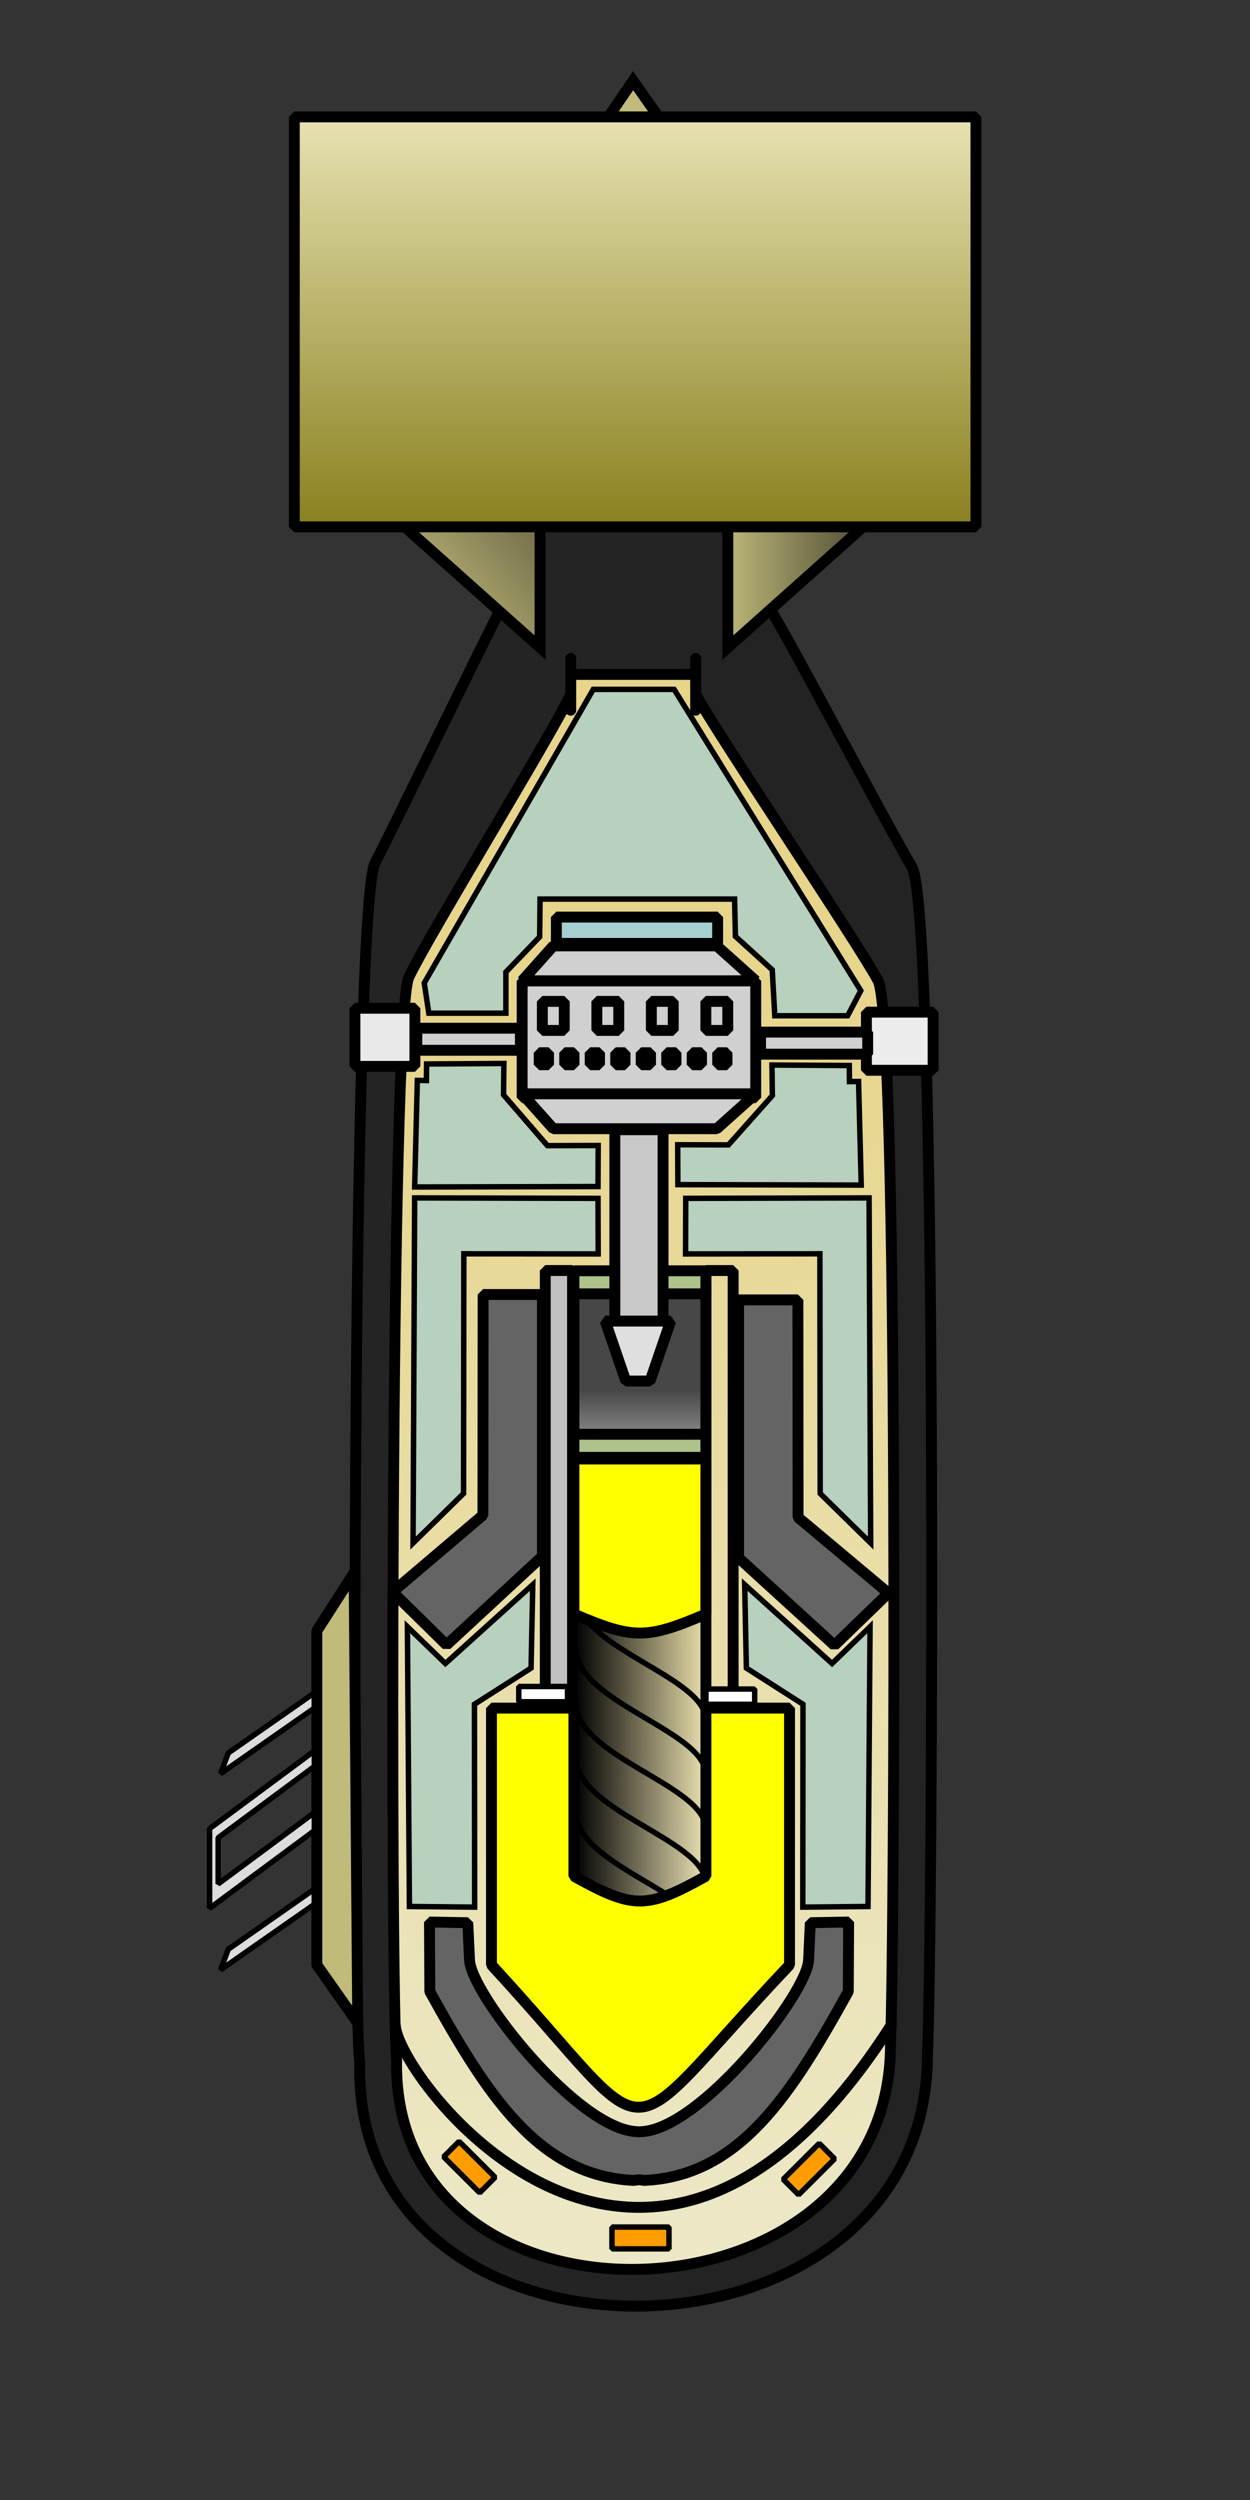 <?xml version="1.0" encoding="UTF-8" standalone="no"?>
<!-- Created with Inkscape (http://www.inkscape.org/) -->
<svg
   xmlns:svg="http://www.w3.org/2000/svg"
   xmlns="http://www.w3.org/2000/svg"
   xmlns:xlink="http://www.w3.org/1999/xlink"
   version="1.0"
   width="100%"
   height="100%"
   viewBox="0 0 300 600"
   id="svg8131">
  <rect x="0" y="0" width="300" height="600" fill="#333333" stroke="none"/>
  <defs
     id="defs3">
    <linearGradient
       id="linearGradient8270">
      <stop
         style="stop-color:#c1c1c1;stop-opacity:1"
         offset="0"
         id="stop8272" />
      <stop
         style="stop-color:#c1c1c1;stop-opacity:0"
         offset="1"
         id="stop8274" />
    </linearGradient>
    <linearGradient
       id="linearGradient5220">
      <stop
         style="stop-color:#e8e3b3;stop-opacity:1"
         offset="0"
         id="stop5222" />
      <stop
         style="stop-color:#897f1d;stop-opacity:1"
         offset="1"
         id="stop5224" />
    </linearGradient>
    <linearGradient
       id="linearGradient28504">
      <stop
         style="stop-color:black;stop-opacity:1"
         offset="0"
         id="stop28506" />
      <stop
         style="stop-color:black;stop-opacity:0"
         offset="1"
         id="stop28508" />
    </linearGradient>
    <linearGradient
       id="linearGradient23114">
      <stop
         style="stop-color:#474747;stop-opacity:1"
         offset="0"
         id="stop23116" />
      <stop
         style="stop-color:white;stop-opacity:1"
         offset="1"
         id="stop23118" />
    </linearGradient>
    <linearGradient
       id="linearGradient15253">
      <stop
         style="stop-color:black;stop-opacity:0.258"
         offset="0"
         id="stop15255" />
      <stop
         style="stop-color:black;stop-opacity:0.361"
         offset="1"
         id="stop15257" />
    </linearGradient>
    <linearGradient
       id="linearGradient12177">
      <stop
         style="stop-color:#e7d58c;stop-opacity:1"
         offset="0"
         id="stop12179" />
      <stop
         style="stop-color:#edebd0;stop-opacity:1"
         offset="0.5"
         id="stop12185" />
      <stop
         style="stop-color:#fffddb;stop-opacity:1"
         offset="1"
         id="stop12181" />
    </linearGradient>
    <linearGradient
       id="linearGradient9831">
      <stop
         style="stop-color:#c0ba7b;stop-opacity:1"
         offset="0"
         id="stop9833" />
      <stop
         style="stop-color:black;stop-opacity:1"
         offset="1"
         id="stop9835" />
    </linearGradient>
    <linearGradient
       x1="-109.265"
       y1="477.281"
       x2="11.735"
       y2="1462.861"
       id="linearGradient15350"
       xlink:href="#linearGradient12177"
       gradientUnits="userSpaceOnUse"
       gradientTransform="matrix(0,-1.844,0.542,0,33.255,428.912)" />
    <linearGradient
       x1="93.894"
       y1="421.804"
       x2="292.076"
       y2="421.804"
       id="linearGradient15360"
       xlink:href="#linearGradient15253"
       gradientUnits="userSpaceOnUse"
       gradientTransform="matrix(0,-1.838,0.544,0,33.255,428.912)" />
    <linearGradient
       x1="-39.351"
       y1="1144.829"
       x2="-39.392"
       y2="1136.33"
       id="linearGradient30072"
       xlink:href="#linearGradient23114"
       gradientUnits="userSpaceOnUse"
       gradientTransform="scale(2.88,0.347)" />
    <linearGradient
       x1="-39.351"
       y1="1144.829"
       x2="-39.392"
       y2="1136.33"
       id="linearGradient30080"
       xlink:href="#linearGradient23114"
       gradientUnits="userSpaceOnUse"
       gradientTransform="scale(2.88,0.347)" />
    <radialGradient
       cx="-51.196"
       cy="103.678"
       r="88.808"
       fx="-51.196"
       fy="103.678"
       id="radialGradient8278"
       xlink:href="#linearGradient8270"
       gradientUnits="userSpaceOnUse"
       gradientTransform="matrix(0.293,0,0,3.413,-428.912,33.255)" />
    <linearGradient
       x1="-37.093"
       y1="293.762"
       x2="-37.093"
       y2="315.519"
       id="linearGradient8280"
       xlink:href="#linearGradient23114"
       gradientUnits="userSpaceOnUse"
       gradientTransform="matrix(0.935,0,0,1.069,-428.912,33.255)" />
    <linearGradient
       x1="79.304"
       y1="-327.26"
       x2="156.53"
       y2="-327.26"
       id="linearGradient3153"
       xlink:href="#linearGradient5220"
       gradientUnits="userSpaceOnUse"
       gradientTransform="translate(33.255,428.911)" />
    <linearGradient
       x1="343.273"
       y1="158.619"
       x2="387.985"
       y2="158.619"
       id="linearGradient3161"
       xlink:href="#linearGradient9831"
       gradientUnits="userSpaceOnUse"
       gradientTransform="matrix(0,-1,1,0,33.255,428.911)" />
    <linearGradient
       x1="285.629"
       y1="169.345"
       x2="337.324"
       y2="126.613"
       id="linearGradient3173"
       xlink:href="#linearGradient9831"
       gradientUnits="userSpaceOnUse"
       gradientTransform="matrix(0,-1,1,0,33.255,428.911)" />
    <linearGradient
       x1="316.21"
       y1="379.966"
       x2="340.25"
       y2="379.966"
       id="linearGradient3177"
       xlink:href="#linearGradient28504"
       gradientUnits="userSpaceOnUse"
       gradientTransform="translate(-428.911,33.255)" />
  </defs>
  <g
     transform="matrix(0,1.308,-1.308,0,285.387,-120.485)"
     id="layer1">
    <path
       d="M 131.7,76.574 C 131.7,93.24 131.7,109.907 131.7,126.574 C 155.902,126.574 180.104,126.574 204.306,126.574 C 212.636,130.841 242.144,145.109 250.474,149.376 C 258.805,153.644 459.237,153.625 470.593,152.179 C 531.075,153.607 529.724,48.002 469.013,48.002 C 447.333,47.05 259.264,46.098 251.197,50.86 C 243.13,55.621 212.373,71.812 204.306,76.574 C 180.104,76.574 155.902,76.574 131.7,76.574 z "
       style="fill:url(#linearGradient15360);fill-opacity:1;fill-rule:evenodd;stroke:black;stroke-width:2;stroke-linecap:butt;stroke-linejoin:miter;stroke-miterlimit:4;stroke-opacity:1"
       id="path9877" />
    <path
       d="M 106.918,102.025 L 114.709,96.535 L 114.709,107.34 L 106.918,102.025 z "
       style="fill:#c0ba7b;fill-opacity:1;fill-rule:nonzero;stroke:black;stroke-width:2;stroke-linecap:butt;stroke-linejoin:miter;stroke-miterlimit:4;stroke-opacity:1"
       id="path12945" />
    <path
       d="M 215.863,90.541 C 215.863,103.897 215.863,100.109 215.863,113.465 M 215.863,113.465 C 237.077,113.465 198.291,113.465 219.505,113.465 C 226.807,116.884 264.1,139.746 271.402,143.166 C 278.704,146.585 460.107,146.571 470.061,145.411 C 523.077,146.556 520.464,54.789 467.248,54.789 C 448.244,54.026 279.107,53.263 272.036,57.079 C 264.964,60.894 226.576,86.725 219.505,90.541 C 198.291,90.541 237.077,90.541 215.863,90.541"
       style="fill:url(#linearGradient15350);fill-opacity:1;fill-rule:evenodd;stroke:black;stroke-width:2;stroke-linecap:butt;stroke-linejoin:miter;stroke-miterlimit:4;stroke-opacity:1"
       id="path14471" />
    <path
       d="M 380.689,153.212 L 463.312,152.545 L 452.643,160.054 L 391.357,160.054 L 380.689,153.212 z "
       style="fill:#c0ba7b;fill-opacity:1;fill-rule:nonzero;stroke:black;stroke-width:2;stroke-linecap:square;stroke-linejoin:bevel;stroke-miterlimit:4;stroke-dashoffset:0;stroke-opacity:1"
       id="rect15328" />
    <path
       d="M 172.812,41.926 L 210.935,84.639 L 173.631,84.639 L 172.812,41.926 z "
       style="fill:url(#linearGradient3161);fill-opacity:1;fill-rule:nonzero;stroke:black;stroke-width:2;stroke-linecap:butt;stroke-linejoin:miter;stroke-miterlimit:4;stroke-opacity:1"
       id="path15362" />
    <rect
       width="42.857"
       height="21.429"
       x="-122.377"
       y="272.089"
       transform="matrix(0,-1,1,0,0,0)"
       style="fill:#d0d0d0;fill-opacity:1;fill-rule:nonzero;stroke:black;stroke-width:2;stroke-linecap:square;stroke-linejoin:bevel;stroke-miterlimit:4;stroke-dashoffset:0;stroke-opacity:1"
       id="rect15366" />
    <rect
       width="29.593"
       height="4.83"
       x="-116.102"
       y="260.388"
       transform="matrix(0,-1,1,0,0,0)"
       style="fill:#a4d0d0;fill-opacity:1;fill-rule:nonzero;stroke:black;stroke-width:2;stroke-linecap:square;stroke-linejoin:bevel;stroke-miterlimit:4;stroke-dashoffset:0;stroke-opacity:1"
       id="rect16884" />
    <rect
       width="4.021"
       height="5.325"
       x="-118.673"
       y="275.855"
       transform="matrix(0,-1,1,0,0,0)"
       style="fill:#d0d0d0;fill-opacity:1;fill-rule:nonzero;stroke:black;stroke-width:2;stroke-linecap:square;stroke-linejoin:bevel;stroke-miterlimit:4;stroke-dashoffset:0;stroke-opacity:1"
       id="rect16886" />
    <rect
       width="12.239"
       height="10.665"
       x="-59.211"
       y="277.828"
       transform="matrix(0,-1,1,0,0,0)"
       style="fill:#ececec;fill-opacity:1;fill-rule:nonzero;stroke:black;stroke-width:2;stroke-linecap:square;stroke-linejoin:bevel;stroke-miterlimit:4;stroke-dashoffset:0;stroke-opacity:1"
       id="rect16896" />
    <rect
       width="19.657"
       height="4.049"
       x="-78.634"
       y="281.493"
       transform="matrix(0,-1,1,0,0,0)"
       style="fill:#d0d0d0;fill-opacity:1;fill-rule:nonzero;stroke:black;stroke-width:2;stroke-linecap:square;stroke-linejoin:bevel;stroke-miterlimit:4;stroke-dashoffset:0;stroke-opacity:1"
       id="rect16898" />
    <rect
       width="11.003"
       height="10.665"
       x="142.061"
       y="277.113"
       transform="matrix(0,1,1,0,0,0)"
       style="fill:#e9e9e9;fill-opacity:1;fill-rule:nonzero;stroke:black;stroke-width:2;stroke-linecap:square;stroke-linejoin:bevel;stroke-miterlimit:4;stroke-dashoffset:0;stroke-opacity:1"
       id="rect16900" />
    <rect
       width="19.008"
       height="4.049"
       x="122.701"
       y="280.779"
       transform="matrix(0,1,1,0,0,0)"
       style="fill:#d0d0d0;fill-opacity:1;fill-rule:nonzero;stroke:black;stroke-width:2;stroke-linecap:square;stroke-linejoin:bevel;stroke-miterlimit:4;stroke-dashoffset:0;stroke-opacity:1"
       id="rect16902" />
    <path
       d="M 292.816,122.377 L 292.816,79.52 L 299.219,86.663 L 299.219,116.663 L 292.816,122.377 z "
       style="fill:#d0d0d0;fill-opacity:1;fill-rule:nonzero;stroke:black;stroke-width:2;stroke-linecap:square;stroke-linejoin:bevel;stroke-miterlimit:4;stroke-dashoffset:0;stroke-opacity:1"
       id="rect17662" />
    <path
       d="M 272.076,122.377 L 272.076,79.52 L 265.673,86.663 L 265.673,116.663 L 272.076,122.377 z "
       style="fill:#d0d0d0;fill-opacity:1;fill-rule:nonzero;stroke:black;stroke-width:2;stroke-linecap:square;stroke-linejoin:bevel;stroke-miterlimit:4;stroke-dashoffset:0;stroke-opacity:1"
       id="path17665" />
    <rect
       width="4.021"
       height="5.325"
       x="-108.673"
       y="275.855"
       transform="matrix(0,-1,1,0,0,0)"
       style="fill:#d0d0d0;fill-opacity:1;fill-rule:nonzero;stroke:black;stroke-width:2;stroke-linecap:square;stroke-linejoin:bevel;stroke-miterlimit:4;stroke-dashoffset:0;stroke-opacity:1"
       id="rect17671" />
    <rect
       width="4.021"
       height="5.325"
       x="-98.673"
       y="275.855"
       transform="matrix(0,-1,1,0,0,0)"
       style="fill:#d0d0d0;fill-opacity:1;fill-rule:nonzero;stroke:black;stroke-width:2;stroke-linecap:square;stroke-linejoin:bevel;stroke-miterlimit:4;stroke-dashoffset:0;stroke-opacity:1"
       id="rect17673" />
    <rect
       width="4.021"
       height="5.325"
       x="-88.673"
       y="275.855"
       transform="matrix(0,-1,1,0,0,0)"
       style="fill:#d0d0d0;fill-opacity:1;fill-rule:nonzero;stroke:black;stroke-width:2;stroke-linecap:square;stroke-linejoin:bevel;stroke-miterlimit:4;stroke-dashoffset:0;stroke-opacity:1"
       id="rect17675" />
    <rect
       width="1.709"
       height="2.209"
       x="-119.248"
       y="285.27"
       transform="matrix(0,-1,1,0,0,0)"
       style="fill:#d0d0d0;fill-opacity:1;fill-rule:nonzero;stroke:black;stroke-width:2;stroke-linecap:square;stroke-linejoin:bevel;stroke-miterlimit:4;stroke-dashoffset:0;stroke-opacity:1"
       id="rect17677" />
    <rect
       width="1.709"
       height="2.209"
       x="-114.57"
       y="285.27"
       transform="matrix(0,-1,1,0,0,0)"
       style="fill:#d0d0d0;fill-opacity:1;fill-rule:nonzero;stroke:black;stroke-width:2;stroke-linecap:square;stroke-linejoin:bevel;stroke-miterlimit:4;stroke-dashoffset:0;stroke-opacity:1"
       id="rect17679" />
    <rect
       width="1.709"
       height="2.209"
       x="-109.891"
       y="285.27"
       transform="matrix(0,-1,1,0,0,0)"
       style="fill:#d0d0d0;fill-opacity:1;fill-rule:nonzero;stroke:black;stroke-width:2;stroke-linecap:square;stroke-linejoin:bevel;stroke-miterlimit:4;stroke-dashoffset:0;stroke-opacity:1"
       id="rect17681" />
    <rect
       width="1.709"
       height="2.209"
       x="-105.213"
       y="285.27"
       transform="matrix(0,-1,1,0,0,0)"
       style="fill:#d0d0d0;fill-opacity:1;fill-rule:nonzero;stroke:black;stroke-width:2;stroke-linecap:square;stroke-linejoin:bevel;stroke-miterlimit:4;stroke-dashoffset:0;stroke-opacity:1"
       id="rect17683" />
    <rect
       width="1.709"
       height="2.209"
       x="-100.535"
       y="285.27"
       transform="matrix(0,-1,1,0,0,0)"
       style="fill:#d0d0d0;fill-opacity:1;fill-rule:nonzero;stroke:black;stroke-width:2;stroke-linecap:square;stroke-linejoin:bevel;stroke-miterlimit:4;stroke-dashoffset:0;stroke-opacity:1"
       id="rect17685" />
    <rect
       width="1.709"
       height="2.209"
       x="-95.857"
       y="285.27"
       transform="matrix(0,-1,1,0,0,0)"
       style="fill:#d0d0d0;fill-opacity:1;fill-rule:nonzero;stroke:black;stroke-width:2;stroke-linecap:square;stroke-linejoin:bevel;stroke-miterlimit:4;stroke-dashoffset:0;stroke-opacity:1"
       id="rect17687" />
    <rect
       width="1.709"
       height="2.209"
       x="-91.178"
       y="285.27"
       transform="matrix(0,-1,1,0,0,0)"
       style="fill:#d0d0d0;fill-opacity:1;fill-rule:nonzero;stroke:black;stroke-width:2;stroke-linecap:square;stroke-linejoin:bevel;stroke-miterlimit:4;stroke-dashoffset:0;stroke-opacity:1"
       id="rect17689" />
    <rect
       width="1.709"
       height="2.209"
       x="-86.5"
       y="285.27"
       transform="matrix(0,-1,1,0,0,0)"
       style="fill:#d0d0d0;fill-opacity:1;fill-rule:nonzero;stroke:black;stroke-width:2;stroke-linecap:square;stroke-linejoin:bevel;stroke-miterlimit:4;stroke-dashoffset:0;stroke-opacity:1"
       id="rect17691" />
    <path
       d="M 278.018,139.507 L 278.018,125.363 L 270.474,125.363 L 264.012,119.165 L 257.079,119.097 L 257.079,83.4 L 263.924,83.247 L 270.061,76.493 L 278.489,76.022 L 278.489,62.655 L 273.886,60.243 L 218.609,94.495 L 218.609,109.332 L 272.477,140.34 L 278.018,139.507 z "
       style="fill:#b8d0be;fill-opacity:1;fill-rule:evenodd;stroke:black;stroke-width:1px;stroke-linecap:butt;stroke-linejoin:miter;stroke-opacity:1"
       id="path17697" />
    <path
       d="M 309.909,142.101 L 309.828,108.458 L 302.298,108.427 L 302.322,117.741 L 293.013,125.793 L 287.247,125.726 L 287.341,139.909 L 290.374,139.944 L 290.358,141.612 L 309.909,142.101 z "
       style="fill:#b8d0be;fill-opacity:1;fill-rule:evenodd;stroke:black;stroke-width:1px;stroke-linecap:butt;stroke-linejoin:miter;stroke-opacity:1"
       id="path19974" />
    <path
       d="M 309.56,60.163 L 309.481,93.805 L 302.162,93.836 L 302.185,84.522 L 293.136,76.47 L 287.532,76.538 L 287.623,62.354 L 290.571,62.319 L 290.556,60.651 L 309.56,60.163 z "
       style="fill:#b8d0be;fill-opacity:1;fill-rule:evenodd;stroke:black;stroke-width:1px;stroke-linecap:butt;stroke-linejoin:miter;stroke-opacity:1"
       id="path19976" />
    <rect
       width="24.214"
       height="27.964"
       x="-112.876"
       y="327.807"
       transform="matrix(0,-1,1,0,0,0)"
       style="fill:url(#linearGradient8280);fill-opacity:1;fill-rule:nonzero;stroke:black;stroke-width:2;stroke-linecap:square;stroke-linejoin:bevel;stroke-miterlimit:4;stroke-dashoffset:0;stroke-opacity:1"
       id="rect19978" />
    <rect
       width="24.214"
       height="4.231"
       x="-112.876"
       y="325.286"
       transform="matrix(0,-1,1,0,0,0)"
       style="fill:#aec38a;fill-opacity:1;fill-rule:nonzero;stroke:black;stroke-width:2;stroke-linecap:square;stroke-linejoin:bevel;stroke-miterlimit:4;stroke-dashoffset:0;stroke-opacity:1"
       id="rect20756" />
    <rect
       width="8.852"
       height="36.978"
       x="-105.374"
       y="299.399"
       transform="matrix(0,-1,1,0,0,0)"
       style="fill:#c8c8c8;fill-opacity:1;fill-rule:nonzero;stroke:black;stroke-width:2;stroke-linecap:square;stroke-linejoin:bevel;stroke-miterlimit:4;stroke-dashoffset:0;stroke-opacity:1"
       id="rect17669" />
    <rect
       width="24.214"
       height="4.231"
       x="-112.876"
       y="355.286"
       transform="matrix(0,-1,1,0,0,0)"
       style="fill:#aec38a;fill-opacity:1;fill-rule:nonzero;stroke:black;stroke-width:2;stroke-linecap:square;stroke-linejoin:bevel;stroke-miterlimit:4;stroke-dashoffset:0;stroke-opacity:1"
       id="rect22274" />
    <path
       d="M 334.517,107.134 L 334.517,95.134 L 345.517,98.906 L 345.517,103.362 L 334.517,107.134 z "
       style="fill:#dfdfdf;fill-opacity:1;fill-rule:nonzero;stroke:black;stroke-width:2;stroke-linecap:square;stroke-linejoin:bevel;stroke-miterlimit:4;stroke-dashoffset:0;stroke-opacity:1"
       id="rect23122" />
    <rect
       width="5"
       height="79.112"
       x="-118.134"
       y="325.236"
       transform="matrix(0,-1,1,0,0,0)"
       style="fill:#c1c1c1;fill-opacity:1;fill-rule:nonzero;stroke:black;stroke-width:2;stroke-linecap:square;stroke-linejoin:bevel;stroke-miterlimit:4;stroke-dashoffset:0;stroke-opacity:1"
       id="rect26184" />
    <rect
       width="5"
       height="79.545"
       x="-88.663"
       y="325.245"
       transform="matrix(0,-1,1,0,0,0)"
       style="fill:url(#radialGradient8278);fill-opacity:1;fill-rule:nonzero;stroke:black;stroke-width:2;stroke-linecap:square;stroke-linejoin:bevel;stroke-miterlimit:4;stroke-dashoffset:0;stroke-opacity:1"
       id="rect26188" />
    <path
       d="M 384.213,146.149 L 370.129,129.577 L 329.637,129.542 L 329.637,118.663 L 377.657,118.663 L 393.941,136.248 L 384.213,146.149 z "
       style="fill:#646464;fill-opacity:1;fill-rule:nonzero;stroke:black;stroke-width:2;stroke-linecap:square;stroke-linejoin:bevel;stroke-miterlimit:4;stroke-dashoffset:0;stroke-opacity:1"
       id="rect26190" />
    <path
       d="M 444.78,139.381 L 457.53,139.319 C 476.314,128.92 491.319,119.478 492.187,102.006 C 492.189,101.589 492.09,101.295 492.062,100.913 C 492.088,100.54 492.189,100.256 492.187,99.85 C 491.319,82.379 476.314,72.937 457.53,62.538 L 444.78,62.475 L 444.905,69.506 L 451.687,69.819 C 457.782,69.934 482.943,89.684 483.249,100.631 C 483.245,100.738 483.282,100.808 483.28,100.913 C 483.282,101.027 483.244,101.107 483.249,101.225 C 482.943,112.172 457.782,131.922 451.687,132.038 L 444.905,132.35 L 444.78,139.381 z "
       style="fill:#646464;fill-opacity:1;fill-rule:nonzero;stroke:black;stroke-width:2;stroke-linecap:square;stroke-linejoin:bevel;stroke-miterlimit:4;stroke-dashoffset:0;stroke-opacity:1"
       id="path27730" />
    <path
       d="M 394.017,112.585 C 404.329,113.167 409.495,89.029 417.55,88.682"
       style="fill:none;fill-opacity:0.75;fill-rule:evenodd;stroke:black;stroke-width:1px;stroke-linecap:butt;stroke-linejoin:miter;stroke-opacity:1"
       id="path27732" />
    <path
       d="M 404.017,112.585 C 414.329,113.167 419.495,89.029 427.55,88.682"
       style="fill:none;fill-opacity:0.75;fill-rule:evenodd;stroke:black;stroke-width:1px;stroke-linecap:butt;stroke-linejoin:miter;stroke-opacity:1"
       id="path27734" />
    <path
       d="M 414.017,112.585 C 424.329,113.167 429.495,89.029 437.55,88.682"
       style="fill:none;fill-opacity:0.75;fill-rule:evenodd;stroke:black;stroke-width:1px;stroke-linecap:butt;stroke-linejoin:miter;stroke-opacity:1"
       id="path27736" />
    <path
       d="M 424.017,112.585 C 434.329,113.167 439.495,89.029 447.55,88.682"
       style="fill:none;fill-opacity:0.75;fill-rule:evenodd;stroke:black;stroke-width:1px;stroke-linecap:butt;stroke-linejoin:miter;stroke-opacity:1"
       id="path27738" />
    <path
       d="M 384.017,112.585 C 394.329,113.167 399.495,89.029 407.55,88.682"
       style="fill:none;fill-opacity:0.75;fill-rule:evenodd;stroke:black;stroke-width:1px;stroke-linecap:butt;stroke-linejoin:miter;stroke-opacity:1"
       id="path27740" />
    <rect
       width="24.04"
       height="60.594"
       x="-112.701"
       y="382.924"
       transform="matrix(0,-1,1,0,0,0)"
       style="fill:url(#linearGradient3177);fill-opacity:1;fill-rule:nonzero;stroke:none;stroke-width:2;stroke-linecap:square;stroke-linejoin:bevel;stroke-miterlimit:4;stroke-dashoffset:0;stroke-opacity:1"
       id="rect27744" />
    <path
       d="M 359.82,112.876 L 359.82,88.663 L 388.267,88.663 C 392.922,99.563 392.922,101.976 388.267,112.876 L 359.82,112.876 z "
       style="fill:yellow;fill-opacity:1;fill-rule:nonzero;stroke:black;stroke-width:2;stroke-linecap:square;stroke-linejoin:bevel;stroke-miterlimit:4;stroke-dashoffset:0;stroke-opacity:1"
       id="rect25399" />
    <path
       d="M 405.53,128.006 L 452.655,128.006 C 487.328,96.004 487.604,106.378 452.655,73.319 L 405.53,73.319 L 405.53,88.663 L 436.374,88.663 C 442.443,99.563 442.443,101.981 436.374,112.881 L 405.53,112.881 L 405.53,128.006 z "
       style="fill:yellow;fill-opacity:1;fill-rule:nonzero;stroke:black;stroke-width:2;stroke-linecap:square;stroke-linejoin:bevel;stroke-miterlimit:4;stroke-dashoffset:0;stroke-opacity:1"
       id="path26955" />
    <path
       d="M 384.422,55.176 L 370.539,71.748 L 330.624,71.783 L 330.624,82.663 L 377.959,82.663 L 394.012,65.077 L 384.422,55.176 z "
       style="fill:#646464;fill-opacity:1;fill-rule:nonzero;stroke:black;stroke-width:2;stroke-linecap:square;stroke-linejoin:bevel;stroke-miterlimit:4;stroke-dashoffset:0;stroke-opacity:1"
       id="path28512" />
    <rect
       width="8.945"
       height="2.801"
       x="-122.999"
       y="401.562"
       transform="matrix(0,-1,1,0,0,0)"
       style="fill:white;fill-opacity:1;fill-rule:nonzero;stroke:black;stroke-width:1;stroke-linecap:square;stroke-linejoin:bevel;stroke-miterlimit:4;stroke-dashoffset:0;stroke-opacity:1"
       id="rect28523" />
    <rect
       width="8.945"
       height="2.801"
       x="-88.656"
       y="402.033"
       transform="matrix(0,-1,1,0,0,0)"
       style="fill:white;fill-opacity:1;fill-rule:nonzero;stroke:black;stroke-width:1;stroke-linecap:square;stroke-linejoin:bevel;stroke-miterlimit:4;stroke-dashoffset:0;stroke-opacity:1"
       id="rect29285" />
    <path
       d="M 427.642,179.731 L 442.267,179.731 L 428.008,160.507 L 424.695,160.507 L 437.786,178.156 L 429.317,178.156 L 416.226,160.507 L 413.383,160.507 L 427.642,179.731 z "
       style="fill:#ddd;fill-opacity:1;fill-rule:nonzero;stroke:black;stroke-width:1;stroke-linecap:square;stroke-linejoin:bevel;stroke-miterlimit:4;stroke-dashoffset:0;stroke-opacity:1"
       id="rect29287" />
    <path
       d="M 417.549,177.711 L 405.536,160.527 L 402.745,160.527 L 413.774,176.303 L 417.549,177.711 z "
       style="fill:#ddd;fill-opacity:1;fill-rule:nonzero;stroke:black;stroke-width:1;stroke-linecap:square;stroke-linejoin:bevel;stroke-miterlimit:4;stroke-dashoffset:0;stroke-opacity:1"
       id="path2151" />
    <path
       d="M 311.915,142.101 L 311.996,108.458 L 322.193,108.427 L 322.169,133.077 L 366.151,133.128 L 375.25,142.395 L 311.915,142.101 z "
       style="fill:#b8d0be;fill-opacity:1;fill-rule:evenodd;stroke:black;stroke-width:1px;stroke-linecap:butt;stroke-linejoin:miter;stroke-opacity:1"
       id="path2155" />
    <path
       d="M 390.595,143.434 L 397.344,136.463 L 382.87,120.429 L 398.182,120.742 L 404.825,131.128 L 442.047,131.094 L 441.929,143.062 L 390.595,143.434 z "
       style="fill:#b8d0be;fill-opacity:1;fill-rule:evenodd;stroke:black;stroke-width:1px;stroke-linecap:butt;stroke-linejoin:miter;stroke-opacity:1"
       id="path2174" />
    <path
       d="M 463.411,145.677 C 472.664,145.899 534.538,99.54 463.249,54.384"
       style="fill:none;fill-opacity:0.75;fill-rule:evenodd;stroke:black;stroke-width:2;stroke-linecap:butt;stroke-linejoin:miter;stroke-miterlimit:4;stroke-dasharray:none;stroke-opacity:1"
       id="path2176" />
    <path
       d="M 453.555,177.711 L 441.542,160.527 L 438.752,160.527 L 449.78,176.303 L 453.555,177.711 z "
       style="fill:#ddd;fill-opacity:1;fill-rule:nonzero;stroke:black;stroke-width:1;stroke-linecap:square;stroke-linejoin:bevel;stroke-miterlimit:4;stroke-dashoffset:0;stroke-opacity:1"
       id="path2180" />
    <rect
       width="9.335"
       height="4.001"
       x="247.668"
       y="438.107"
       transform="matrix(0.706,-0.708,0.708,0.706,0,0)"
       style="fill:#ff9d00;fill-opacity:1;fill-rule:nonzero;stroke:black;stroke-width:1;stroke-linecap:square;stroke-linejoin:bevel;stroke-miterlimit:4;stroke-dashoffset:0;stroke-opacity:1"
       id="rect2940" />
    <rect
       width="10.462"
       height="4.001"
       x="-105.899"
       y="500.751"
       transform="matrix(0,-1,1,0,0,0)"
       style="fill:#ff9d00;fill-opacity:1;fill-rule:nonzero;stroke:black;stroke-width:1;stroke-linecap:square;stroke-linejoin:bevel;stroke-miterlimit:4;stroke-dashoffset:0;stroke-opacity:1"
       id="rect4460" />
    <path
       d="M 390.595,58.543 L 397.344,65.514 L 382.87,81.548 L 398.182,81.236 L 404.825,70.85 L 442.047,70.884 L 441.929,58.916 L 390.595,58.543 z "
       style="fill:#b8d0be;fill-opacity:1;fill-rule:evenodd;stroke:black;stroke-width:1px;stroke-linecap:butt;stroke-linejoin:miter;stroke-opacity:1"
       id="path5228" />
    <rect
       width="9.335"
       height="4.001"
       x="-400.194"
       y="-299.837"
       transform="matrix(-0.706,-0.708,-0.708,0.706,0,0)"
       style="fill:#ff9d00;fill-opacity:1;fill-rule:nonzero;stroke:black;stroke-width:1;stroke-linecap:square;stroke-linejoin:bevel;stroke-miterlimit:4;stroke-dashoffset:0;stroke-opacity:1"
       id="rect5234" />
    <path
       d="M 311.915,58.722 L 311.996,92.364 L 322.193,92.395 L 322.169,67.745 L 366.151,67.695 L 375.25,58.427 L 311.915,58.722 z "
       style="fill:#b8d0be;fill-opacity:1;fill-rule:evenodd;stroke:black;stroke-width:1px;stroke-linecap:butt;stroke-linejoin:miter;stroke-opacity:1"
       id="path5236" />
    <path
       d="M 172.812,161.81 L 210.935,119.098 L 173.631,119.098 L 172.812,161.81 z "
       style="fill:url(#linearGradient3173);fill-opacity:1;fill-rule:nonzero;stroke:black;stroke-width:2;stroke-linecap:butt;stroke-linejoin:miter;stroke-miterlimit:4;stroke-opacity:1"
       id="path3167" />
    <rect
       width="75.227"
       height="125.066"
       x="113.558"
       y="39.118"
       style="fill:url(#linearGradient3153);fill-opacity:1;fill-rule:nonzero;stroke:black;stroke-width:2;stroke-linecap:square;stroke-linejoin:bevel;stroke-miterlimit:4;stroke-dashoffset:0;stroke-opacity:1"
       id="rect8208" />
  </g>
</svg>

